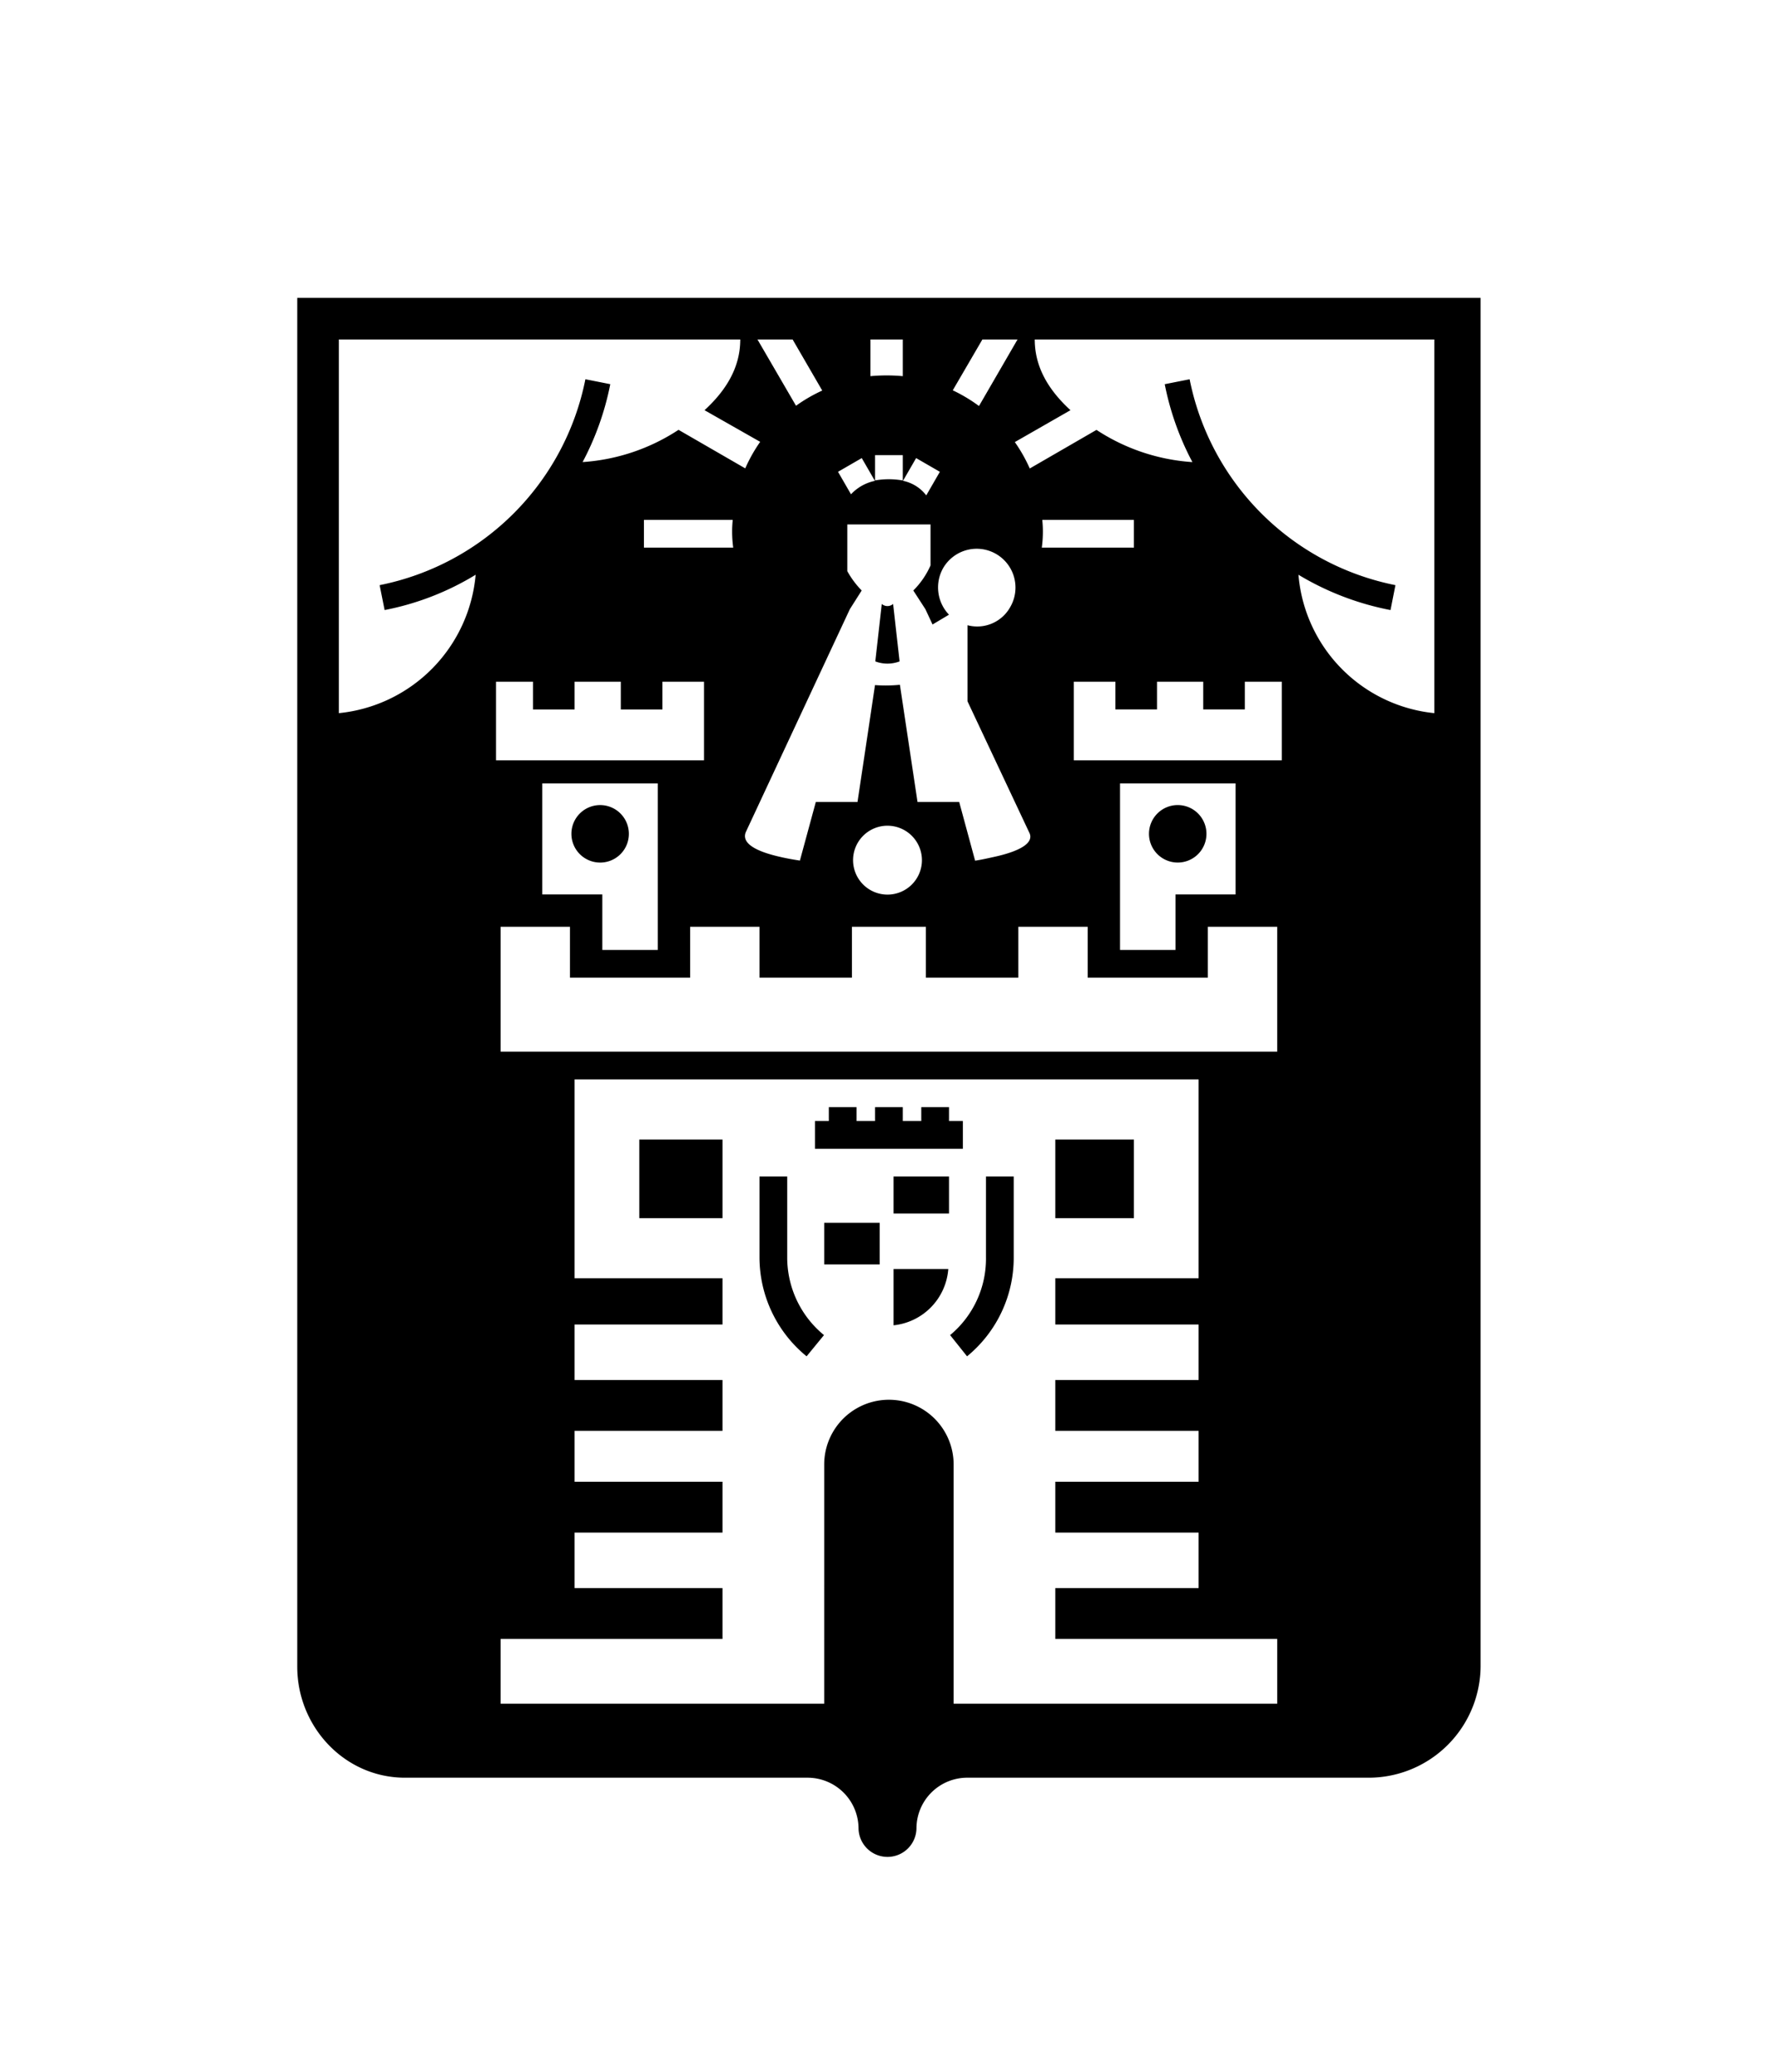 <svg id="escudo" xmlns="http://www.w3.org/2000/svg" width="384" height="448" viewBox="0 0 384 448">
  <title>med</title>
  <rect id="area" width="384" height="448" fill="none"/>
  <path id="emblema" d="M178.261,288.703l-3.764,4.59a27.646,27.646,0,0,1-10.191-21.449v-17.43h6v17.43A21.674,21.674,0,0,0,178.261,288.703Zm35.045-16.859a21.485,21.485,0,0,1-7.761,16.859l3.667,4.59a27.545,27.545,0,0,0,10.094-21.449v-17.43h-6v17.43Zm32-25.43h-17v17h17v-17Zm-107,17h18v-17h-18v17Zm55,23.171a13.232,13.232,0,0,0,11.844-12.171H193.306v12.171Zm-15-13.171h12v-9h-12v9Zm30-31h-3v-3h-6v3h-4v-3h-6v3h-4v-3h-6v3h-3v6h32v-6Zm-72.259-62.119a6.215,6.215,0,1,0-6.203,6.227A6.2,6.2,0,0,0,136.046,180.295Zm57.259,82.119h12v-8h-12v8ZM261,180.291a6.215,6.215,0,1,0-6.226,6.227A6.205,6.205,0,0,0,261,180.291ZM320.306,64.413V360.387a24.235,24.235,0,0,1-23.933,24.026H209.394a10.986,10.986,0,0,0-11.128,10.946,6.267,6.267,0,0,1-12.532.046,11.025,11.025,0,0,0-11.13-10.991H87.626c-13.047,0-23.321-10.979-23.321-24.026V64.413h256Zm-107.78,9L206.119,84.402a33.859,33.859,0,0,1,5.673,3.395l8.336-14.384h-7.601Zm13.087,41.45a25.402,25.402,0,0,1-.232,3.55h19.925v-6H225.492C225.565,113.413,225.613,113.94,225.613,114.864Zm-18.105,58.55,3.446,12.701c1.555-.234,3.006-0.581,4.327-0.866,5.441-1.218,8.559-3.024,7.367-5.252L209.306,151.646V135.199a8.178,8.178,0,0,0,9.292-4.009,8.391,8.391,0,1,0-14.604-8.268,8.524,8.524,0,0,0,1.307,9.999l-3.556,2.12-1.544-3.309-2.619-4.042a17.617,17.617,0,0,0,3.726-5.424v-8.854h-18v10.104a19.477,19.477,0,0,0,3.109,4.173l-2.564,4.042c-4.542,9.723-22.516,48.22-22.516,48.22-0.959,2.384,2.138,4.146,7.424,5.338,1.321,0.311,2.74.57,4.295,0.803l0.023-.109,3.417-12.572h9.016l2.202-14.66,1.581-10.608a30.794,30.794,0,0,0,5.389-.066l1.607,10.685,2.202,14.649h9.017Zm-15.52,5.139a7.449,7.449,0,1,0,7.461,7.462A7.464,7.464,0,0,0,191.987,178.553Zm-33.6-63.689c0-.924.047-1.45,0.121-2.45H139.306v6h19.317A25.569,25.569,0,0,1,158.388,114.864Zm39.804-15.805-2.839,4.915a8.474,8.474,0,0,1,5.008,3.12l0.03,0.017,2.938-5.086Zm-11.761,0-5.136,2.966,2.808,4.862a9.802,9.802,0,0,1,5.172-2.905Zm2.875,4.831a17.272,17.272,0,0,1,6,.008V98.413h-6V103.89Zm-1-30.477v7.933c1-.105,2.39-0.163,3.5-0.163s2.5,0.057,3.5.163V73.413h-7Zm-24.433,0,8.336,14.329a33.322,33.322,0,0,1,5.673-3.286l-6.407-11.043H163.873Zm-60.97,50.87a59.505,59.505,0,0,1-19.696,7.635L82.13,126.533A56.713,56.713,0,0,0,126.644,82.01l5.383,1.065A61.068,61.068,0,0,1,126.04,99.92a42.971,42.971,0,0,0,20.752-6.973l14.433,8.334a33.498,33.498,0,0,1,3.23-5.737l-12.037-6.841c4.718-4.33,7.728-9.29,7.728-15.29h-86.84v80.8A33.006,33.006,0,0,0,102.903,124.283Zm4.403,40.13h45v-17h-9v6h-9v-6h-10v6h-9v-6h-8v17Zm23,29v12h12v-36h-25v24h13Zm146,161h-48v-11h31v-12h-31v-11h31v-11h-31v-11h31v-12h-31v-10h31v-43h-135v43h32v10h-32v12h32v11h-32v11h32v11h-32v12h32v11h-48v14h70V316.684a14,14,0,0,1,28,0v51.729h70v-14Zm0-154h-15v11h-26v-11h-15v11h-20v-11h-16v11h-20v-11h-15v11h-26v-11h-15v27h168v-27Zm-22,5v-12h13v-24h-25v36h12Zm23-58h-8v6h-9v-6h-10v6h-9v-6h-9v17h45v-17Zm33-74H223.855c0,6,3.01,10.96,7.728,15.29l-12.038,6.895a33.361,33.361,0,0,1,3.231,5.709L237.21,92.961a42.961,42.961,0,0,0,20.752,6.966,61.074,61.074,0,0,1-5.986-16.847l5.385-1.067a56.719,56.719,0,0,0,44.524,44.521l-1.063,5.385a60.805,60.805,0,0,1-19.918-7.635,32.82,32.82,0,0,0,29.403,29.93v-80.8ZM190.762,130.594l-1.401,12.428a7.422,7.422,0,0,0,5.253,0l-1.401-12.428A1.849,1.849,0,0,1,190.762,130.594Z"/>
</svg>
